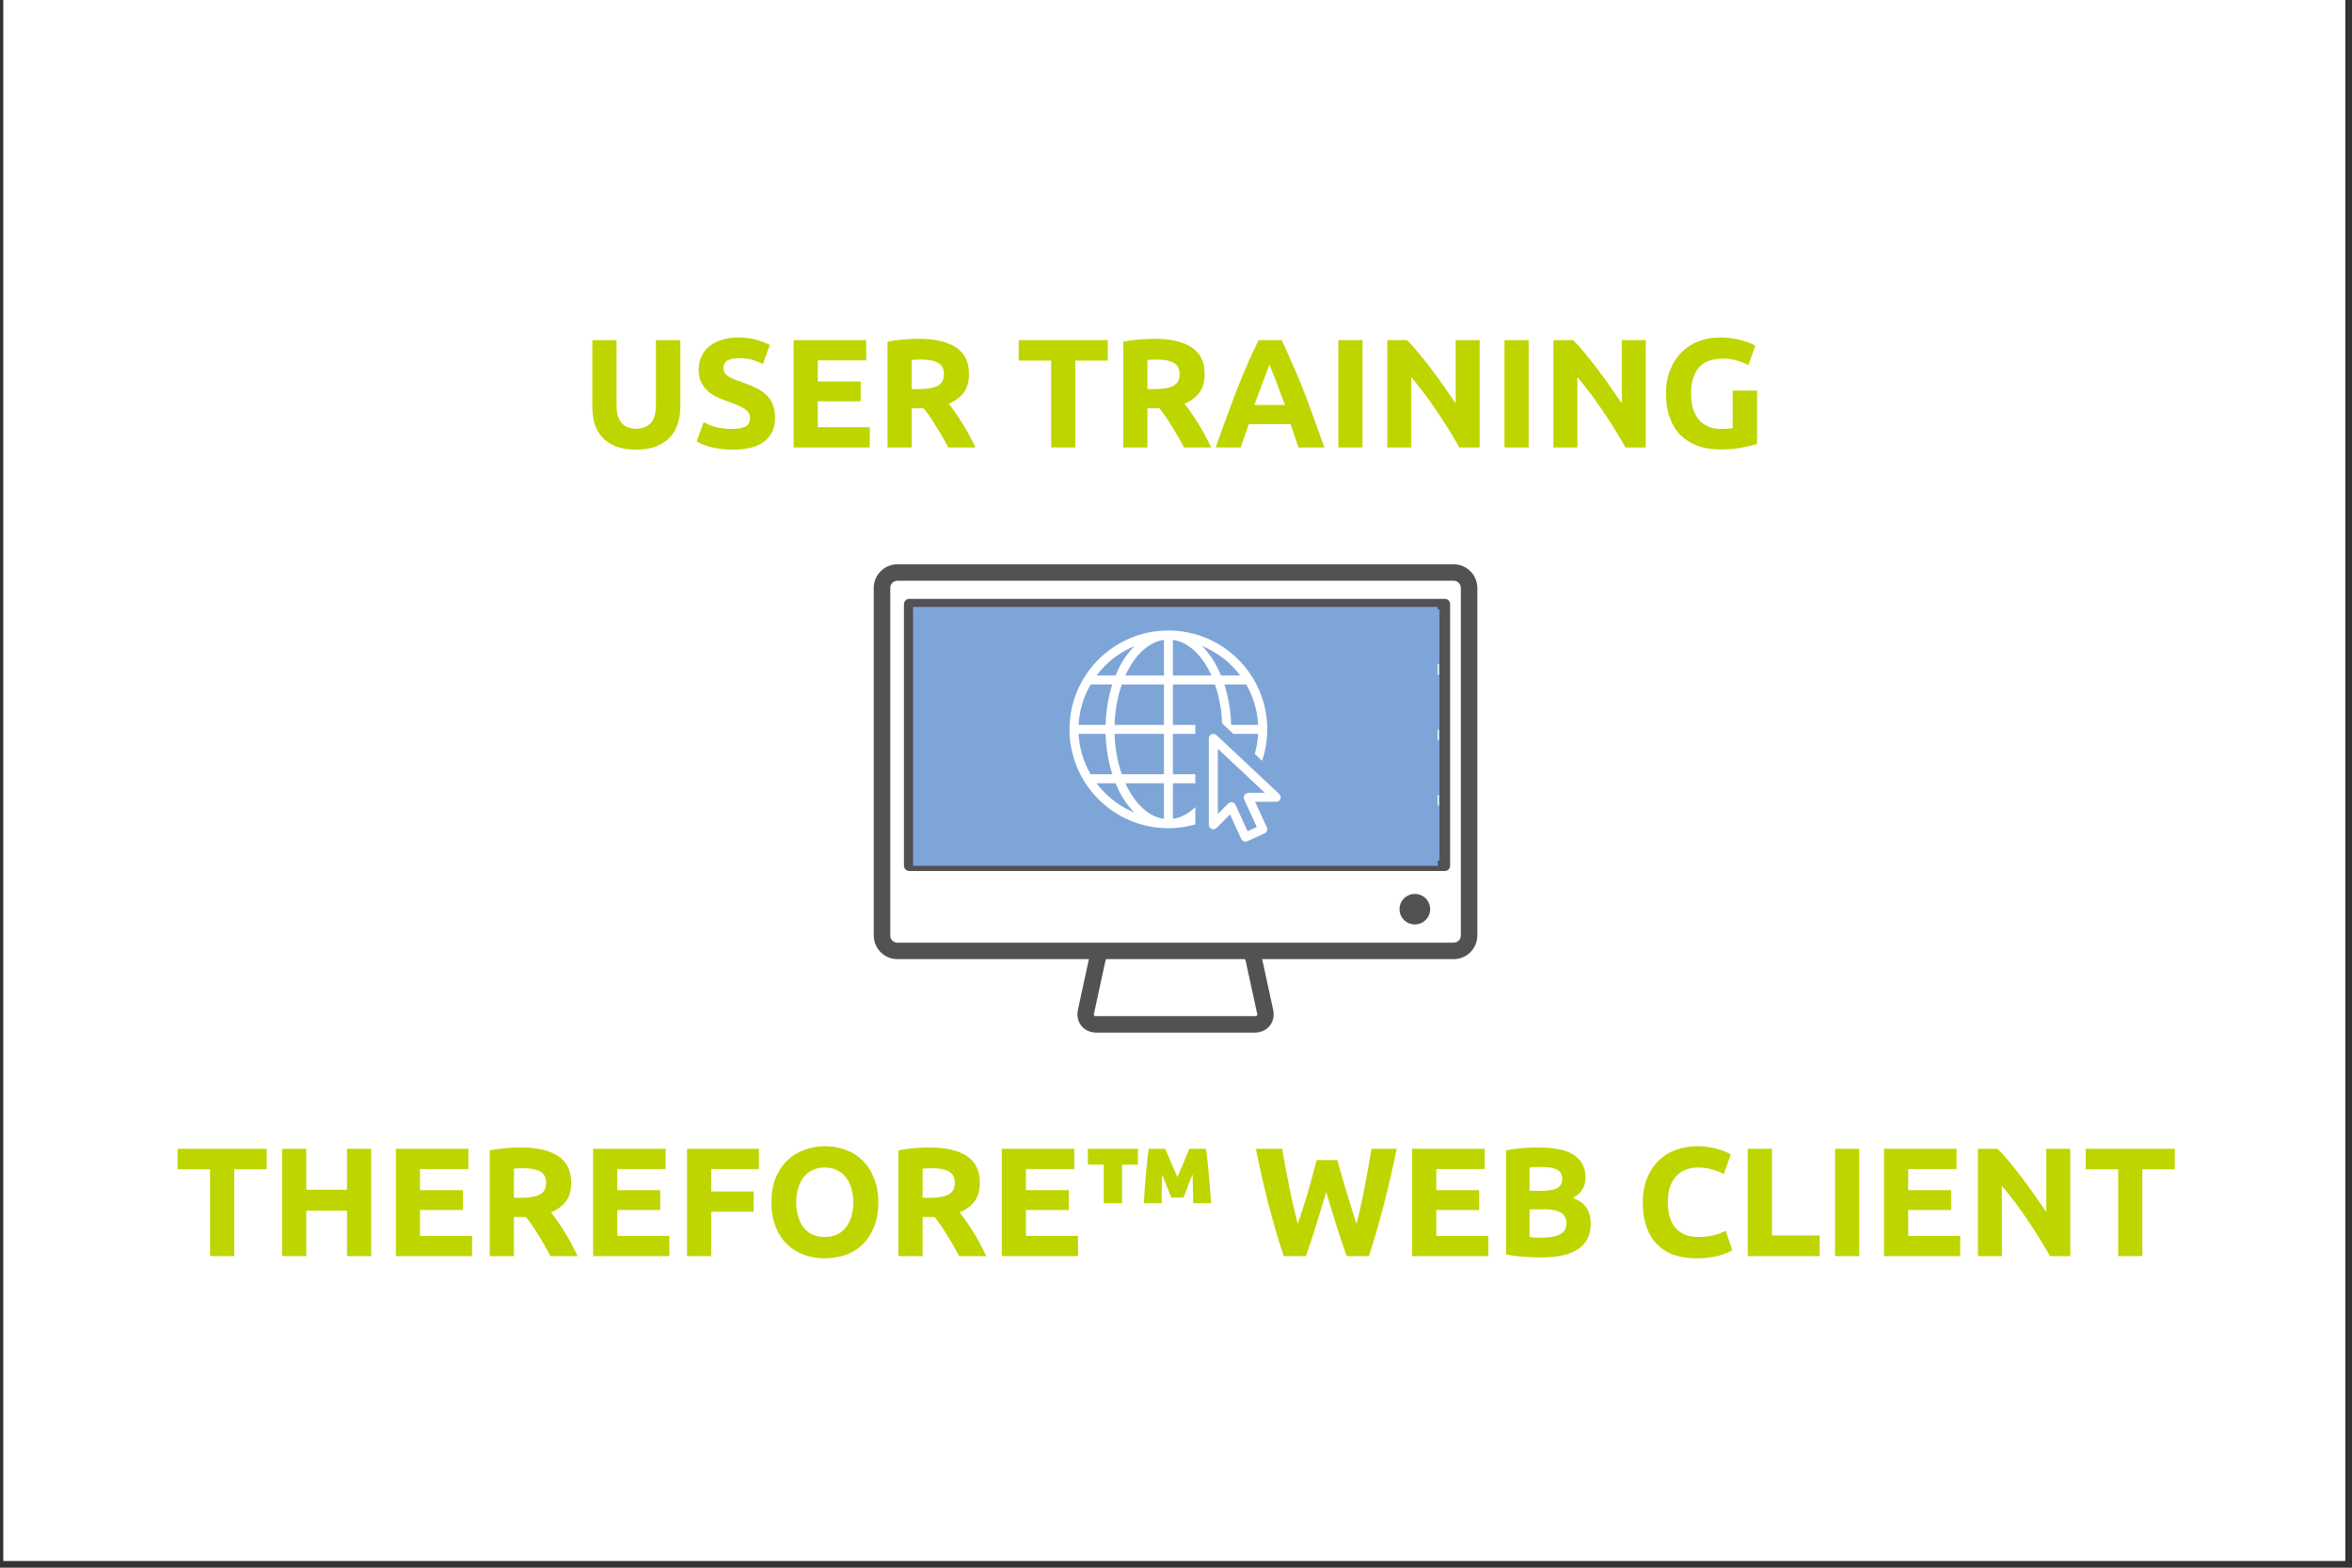 <?xml version="1.0" encoding="UTF-8"?>
<svg xmlns="http://www.w3.org/2000/svg" xmlns:xlink="http://www.w3.org/1999/xlink" width="225" zoomAndPan="magnify" viewBox="0 0 168.75 112.5" height="150" preserveAspectRatio="xMidYMid meet" version="1.0">
  <rect x="0" y="0" width="168.75" height="112.5" fill="#333333" stroke="none"/>
  <defs>
    <g></g>
    <clipPath id="ba79d7c4e8">
      <path d="M 0.25 0 L 168.254 0 L 168.254 112.004 L 0.25 112.004 Z M 0.25 0 " clip-rule="nonzero"></path>
    </clipPath>
    <clipPath id="9801bdfce1">
      <path d="M 77 67 L 92 67 L 92 74.098 L 77 74.098 Z M 77 67 " clip-rule="nonzero"></path>
    </clipPath>
    <clipPath id="93ad2709da">
      <path d="M 63 41 L 105.996 41 L 105.996 69 L 63 69 Z M 63 41 " clip-rule="nonzero"></path>
    </clipPath>
    <clipPath id="71be6d12ad">
      <path d="M 62.688 40.496 L 105.996 40.496 L 105.996 69 L 62.688 69 Z M 62.688 40.496 " clip-rule="nonzero"></path>
    </clipPath>
    <clipPath id="0ac5775c7b">
      <path d="M 65.512 43.555 L 103.152 43.555 L 103.152 62.133 L 65.512 62.133 Z M 65.512 43.555 " clip-rule="nonzero"></path>
    </clipPath>
    <clipPath id="4b8d838004">
      <path d="M 76.734 45.246 L 92 45.246 L 92 60.625 L 76.734 60.625 Z M 76.734 45.246 " clip-rule="nonzero"></path>
    </clipPath>
  </defs>
  <g clip-path="url(#ba79d7c4e8)">
    <path fill="#ffffff" d="M 0.25 0 L 168.254 0 L 168.254 112.004 L 0.25 112.004 Z M 0.25 0 " fill-opacity="1" fill-rule="nonzero"></path>
    <path fill="#ffffff" d="M 0.25 0 L 168.254 0 L 168.254 112.004 L 0.25 112.004 Z M 0.25 0 " fill-opacity="1" fill-rule="nonzero"></path>
  </g>
  <path fill="#ffffff" d="M 78.676 73.508 C 78.555 73.52 78.438 73.5 78.328 73.453 C 78.215 73.406 78.121 73.336 78.047 73.242 C 77.969 73.148 77.922 73.043 77.898 72.926 C 77.875 72.805 77.883 72.688 77.918 72.574 L 78.723 68.871 C 78.859 68.242 79.547 67.691 80.191 67.691 L 88.492 67.691 C 89.137 67.691 89.824 68.246 89.961 68.871 L 90.766 72.574 C 90.801 72.688 90.809 72.805 90.785 72.926 C 90.762 73.043 90.715 73.148 90.637 73.242 C 90.562 73.336 90.469 73.406 90.355 73.453 C 90.246 73.5 90.129 73.52 90.008 73.508 Z M 78.676 73.508 " fill-opacity="1" fill-rule="nonzero"></path>
  <g clip-path="url(#9801bdfce1)">
    <path fill="#535153" d="M 88.492 68.281 C 88.863 68.281 89.305 68.633 89.383 68.996 L 90.188 72.699 C 90.227 72.758 90.223 72.816 90.176 72.871 C 90.133 72.926 90.074 72.941 90.008 72.918 L 78.676 72.918 C 78.609 72.941 78.551 72.926 78.508 72.871 C 78.461 72.816 78.461 72.758 78.5 72.699 L 79.301 68.996 C 79.379 68.633 79.82 68.277 80.191 68.277 L 88.492 68.277 M 88.492 67.098 L 80.191 67.098 C 79.262 67.098 78.34 67.84 78.145 68.746 L 77.34 72.453 C 77.145 73.359 77.746 74.102 78.676 74.102 L 90.008 74.102 C 90.938 74.102 91.539 73.359 91.344 72.453 L 90.539 68.75 C 90.344 67.844 89.422 67.102 88.492 67.102 Z M 88.492 67.098 " fill-opacity="1" fill-rule="nonzero"></path>
  </g>
  <g clip-path="url(#93ad2709da)">
    <path fill="#ffffff" d="M 64.379 41.086 L 104.305 41.086 C 104.449 41.086 104.59 41.113 104.723 41.172 C 104.859 41.227 104.977 41.305 105.082 41.41 C 105.184 41.512 105.262 41.629 105.32 41.766 C 105.375 41.898 105.402 42.039 105.402 42.184 L 105.402 67.141 C 105.402 67.285 105.375 67.426 105.32 67.562 C 105.262 67.695 105.184 67.812 105.082 67.918 C 104.977 68.02 104.859 68.098 104.723 68.152 C 104.59 68.211 104.449 68.238 104.305 68.238 L 64.379 68.238 C 64.234 68.238 64.094 68.211 63.961 68.152 C 63.824 68.098 63.707 68.02 63.602 67.918 C 63.5 67.812 63.422 67.695 63.363 67.562 C 63.309 67.426 63.281 67.285 63.281 67.141 L 63.281 42.184 C 63.281 42.039 63.309 41.898 63.363 41.766 C 63.422 41.629 63.5 41.512 63.602 41.41 C 63.707 41.305 63.824 41.227 63.961 41.172 C 64.094 41.113 64.234 41.086 64.379 41.086 Z M 64.379 41.086 " fill-opacity="1" fill-rule="nonzero"></path>
  </g>
  <g clip-path="url(#71be6d12ad)">
    <path fill="#535153" d="M 104.305 41.676 C 104.441 41.68 104.562 41.73 104.66 41.828 C 104.758 41.926 104.809 42.043 104.812 42.184 L 104.812 67.141 C 104.809 67.281 104.758 67.398 104.66 67.496 C 104.562 67.594 104.441 67.645 104.305 67.648 L 64.379 67.648 C 64.242 67.645 64.121 67.594 64.023 67.496 C 63.926 67.398 63.875 67.281 63.875 67.141 L 63.875 42.184 C 63.875 42.043 63.926 41.926 64.023 41.828 C 64.121 41.73 64.242 41.68 64.379 41.676 L 104.305 41.676 M 104.305 40.496 L 64.379 40.496 C 64.156 40.496 63.941 40.539 63.734 40.625 C 63.527 40.711 63.344 40.836 63.188 40.992 C 63.027 41.148 62.906 41.332 62.82 41.539 C 62.734 41.746 62.691 41.961 62.688 42.184 L 62.688 67.141 C 62.691 67.363 62.734 67.578 62.82 67.785 C 62.906 67.992 63.027 68.176 63.188 68.332 C 63.344 68.492 63.527 68.613 63.734 68.699 C 63.941 68.785 64.156 68.828 64.379 68.828 L 104.305 68.828 C 104.527 68.828 104.742 68.785 104.949 68.699 C 105.156 68.613 105.34 68.492 105.496 68.332 C 105.656 68.176 105.777 67.992 105.863 67.785 C 105.949 67.578 105.992 67.363 105.996 67.141 L 105.996 42.184 C 105.992 41.961 105.949 41.746 105.863 41.539 C 105.777 41.332 105.656 41.148 105.496 40.992 C 105.34 40.836 105.156 40.711 104.949 40.625 C 104.742 40.539 104.527 40.496 104.305 40.496 Z M 104.305 40.496 " fill-opacity="1" fill-rule="nonzero"></path>
  </g>
  <path stroke-linecap="round" transform="matrix(0.085, 0, 0, 0.084, 62.689, 40.497)" fill-opacity="1" fill="#7ea5d7" fill-rule="nonzero" stroke-linejoin="round" d="M 30 33.994 L 481.997 33.994 L 481.997 257.479 L 30 257.479 Z M 30 33.994 " stroke="#535153" stroke-width="9" stroke-opacity="1" stroke-miterlimit="4"></path>
  <path stroke-linecap="butt" transform="matrix(0.085, 0, 0, 0.084, 62.689, 40.497)" fill="none" stroke-linejoin="miter" d="M 120.381 38.164 L 120.381 253.402 " stroke="#ffffff" stroke-width="9" stroke-opacity="1" stroke-miterlimit="4"></path>
  <path stroke-linecap="butt" transform="matrix(0.085, 0, 0, 0.084, 62.689, 40.497)" fill="none" stroke-linejoin="miter" d="M 210.808 38.164 L 210.808 253.402 " stroke="#ffffff" stroke-width="9" stroke-opacity="1" stroke-miterlimit="4"></path>
  <path stroke-linecap="butt" transform="matrix(0.085, 0, 0, 0.084, 62.689, 40.497)" fill="none" stroke-linejoin="miter" d="M 477.102 89.865 L 34.896 89.865 " stroke="#ffffff" stroke-width="9" stroke-opacity="1" stroke-miterlimit="4"></path>
  <path stroke-linecap="butt" transform="matrix(0.085, 0, 0, 0.084, 62.689, 40.497)" fill="none" stroke-linejoin="miter" d="M 477.102 145.737 L 34.896 145.737 " stroke="#ffffff" stroke-width="9" stroke-opacity="1" stroke-miterlimit="4"></path>
  <path stroke-linecap="butt" transform="matrix(0.085, 0, 0, 0.084, 62.689, 40.497)" fill="none" stroke-linejoin="miter" d="M 477.102 201.608 L 34.896 201.608 " stroke="#ffffff" stroke-width="9" stroke-opacity="1" stroke-miterlimit="4"></path>
  <path stroke-linecap="butt" transform="matrix(0.085, 0, 0, 0.084, 62.689, 40.497)" fill="none" stroke-linejoin="miter" d="M 301.189 38.164 L 301.189 253.402 " stroke="#ffffff" stroke-width="9" stroke-opacity="1" stroke-miterlimit="4"></path>
  <path stroke-linecap="butt" transform="matrix(0.085, 0, 0, 0.084, 62.689, 40.497)" fill="none" stroke-linejoin="miter" d="M 391.616 38.164 L 391.616 253.402 " stroke="#ffffff" stroke-width="9" stroke-opacity="1" stroke-miterlimit="4"></path>
  <path fill="#535153" d="M 102.613 65.246 C 102.613 65.391 102.582 65.531 102.527 65.664 C 102.473 65.797 102.391 65.918 102.289 66.02 C 102.188 66.121 102.066 66.203 101.934 66.258 C 101.797 66.312 101.656 66.34 101.512 66.34 C 101.367 66.34 101.227 66.312 101.09 66.258 C 100.957 66.203 100.836 66.121 100.734 66.02 C 100.633 65.918 100.551 65.797 100.496 65.664 C 100.441 65.531 100.414 65.391 100.414 65.246 C 100.414 65.098 100.441 64.961 100.496 64.824 C 100.551 64.691 100.633 64.57 100.734 64.469 C 100.836 64.367 100.957 64.289 101.09 64.23 C 101.227 64.176 101.367 64.148 101.512 64.148 C 101.656 64.148 101.797 64.176 101.934 64.23 C 102.066 64.289 102.188 64.367 102.289 64.469 C 102.391 64.57 102.473 64.691 102.527 64.824 C 102.582 64.961 102.613 65.098 102.613 65.246 Z M 102.613 65.246 " fill-opacity="1" fill-rule="nonzero"></path>
  <g fill="#bed500" fill-opacity="1">
    <g transform="translate(12.523, 90.142)">
      <g>
        <path d="M 6.609 -7.703 L 6.609 -6.234 L 4.281 -6.234 L 4.281 0 L 2.547 0 L 2.547 -6.234 L 0.219 -6.234 L 0.219 -7.703 Z M 6.609 -7.703 "></path>
      </g>
    </g>
  </g>
  <g fill="#bed500" fill-opacity="1">
    <g transform="translate(19.349, 90.142)">
      <g>
        <path d="M 5.547 -7.703 L 7.281 -7.703 L 7.281 0 L 5.547 0 L 5.547 -3.266 L 2.625 -3.266 L 2.625 0 L 0.891 0 L 0.891 -7.703 L 2.625 -7.703 L 2.625 -4.766 L 5.547 -4.766 Z M 5.547 -7.703 "></path>
      </g>
    </g>
  </g>
  <g fill="#bed500" fill-opacity="1">
    <g transform="translate(27.511, 90.142)">
      <g>
        <path d="M 0.891 0 L 0.891 -7.703 L 6.094 -7.703 L 6.094 -6.25 L 2.625 -6.25 L 2.625 -4.734 L 5.703 -4.734 L 5.703 -3.312 L 2.625 -3.312 L 2.625 -1.453 L 6.359 -1.453 L 6.359 0 Z M 0.891 0 "></path>
      </g>
    </g>
  </g>
  <g fill="#bed500" fill-opacity="1">
    <g transform="translate(34.248, 90.142)">
      <g>
        <path d="M 3.141 -7.797 C 4.305 -7.797 5.195 -7.586 5.812 -7.172 C 6.426 -6.766 6.734 -6.129 6.734 -5.266 C 6.734 -4.723 6.609 -4.281 6.359 -3.938 C 6.109 -3.602 5.75 -3.336 5.281 -3.141 C 5.438 -2.953 5.598 -2.734 5.766 -2.484 C 5.941 -2.234 6.113 -1.973 6.281 -1.703 C 6.445 -1.43 6.609 -1.148 6.766 -0.859 C 6.922 -0.566 7.066 -0.281 7.203 0 L 5.25 0 C 5.113 -0.25 4.973 -0.504 4.828 -0.766 C 4.68 -1.023 4.531 -1.273 4.375 -1.516 C 4.227 -1.766 4.078 -2 3.922 -2.219 C 3.773 -2.438 3.629 -2.633 3.484 -2.812 L 2.625 -2.812 L 2.625 0 L 0.891 0 L 0.891 -7.594 C 1.266 -7.664 1.656 -7.719 2.062 -7.75 C 2.469 -7.781 2.828 -7.797 3.141 -7.797 Z M 3.25 -6.312 C 3.125 -6.312 3.008 -6.305 2.906 -6.297 C 2.812 -6.297 2.719 -6.289 2.625 -6.281 L 2.625 -4.188 L 3.109 -4.188 C 3.766 -4.188 4.234 -4.27 4.516 -4.438 C 4.797 -4.602 4.938 -4.879 4.938 -5.266 C 4.938 -5.648 4.789 -5.922 4.5 -6.078 C 4.219 -6.234 3.801 -6.312 3.25 -6.312 Z M 3.25 -6.312 "></path>
      </g>
    </g>
  </g>
  <g fill="#bed500" fill-opacity="1">
    <g transform="translate(41.664, 90.142)">
      <g>
        <path d="M 0.891 0 L 0.891 -7.703 L 6.094 -7.703 L 6.094 -6.25 L 2.625 -6.25 L 2.625 -4.734 L 5.703 -4.734 L 5.703 -3.312 L 2.625 -3.312 L 2.625 -1.453 L 6.359 -1.453 L 6.359 0 Z M 0.891 0 "></path>
      </g>
    </g>
  </g>
  <g fill="#bed500" fill-opacity="1">
    <g transform="translate(48.402, 90.142)">
      <g>
        <path d="M 0.891 0 L 0.891 -7.703 L 6.047 -7.703 L 6.047 -6.25 L 2.625 -6.25 L 2.625 -4.641 L 5.672 -4.641 L 5.672 -3.188 L 2.625 -3.188 L 2.625 0 Z M 0.891 0 "></path>
      </g>
    </g>
  </g>
  <g fill="#bed500" fill-opacity="1">
    <g transform="translate(54.784, 90.142)">
      <g>
        <path d="M 2.344 -3.859 C 2.344 -3.484 2.391 -3.141 2.484 -2.828 C 2.578 -2.523 2.707 -2.266 2.875 -2.047 C 3.051 -1.828 3.266 -1.66 3.516 -1.547 C 3.773 -1.43 4.066 -1.375 4.391 -1.375 C 4.711 -1.375 5 -1.43 5.25 -1.547 C 5.508 -1.66 5.723 -1.828 5.891 -2.047 C 6.066 -2.266 6.203 -2.523 6.297 -2.828 C 6.391 -3.141 6.438 -3.484 6.438 -3.859 C 6.438 -4.234 6.391 -4.57 6.297 -4.875 C 6.203 -5.188 6.066 -5.453 5.891 -5.672 C 5.723 -5.891 5.508 -6.055 5.25 -6.172 C 5 -6.297 4.711 -6.359 4.391 -6.359 C 4.066 -6.359 3.773 -6.297 3.516 -6.172 C 3.266 -6.055 3.051 -5.891 2.875 -5.672 C 2.707 -5.453 2.578 -5.188 2.484 -4.875 C 2.391 -4.57 2.344 -4.234 2.344 -3.859 Z M 8.234 -3.859 C 8.234 -3.203 8.133 -2.625 7.938 -2.125 C 7.738 -1.625 7.469 -1.203 7.125 -0.859 C 6.789 -0.523 6.383 -0.27 5.906 -0.094 C 5.438 0.07 4.93 0.156 4.391 0.156 C 3.867 0.156 3.375 0.07 2.906 -0.094 C 2.438 -0.27 2.023 -0.523 1.672 -0.859 C 1.328 -1.203 1.055 -1.625 0.859 -2.125 C 0.66 -2.625 0.562 -3.203 0.562 -3.859 C 0.562 -4.516 0.66 -5.094 0.859 -5.594 C 1.066 -6.102 1.348 -6.523 1.703 -6.859 C 2.055 -7.203 2.461 -7.457 2.922 -7.625 C 3.391 -7.801 3.879 -7.891 4.391 -7.891 C 4.922 -7.891 5.422 -7.801 5.891 -7.625 C 6.359 -7.457 6.766 -7.203 7.109 -6.859 C 7.453 -6.523 7.723 -6.102 7.922 -5.594 C 8.129 -5.094 8.234 -4.516 8.234 -3.859 Z M 8.234 -3.859 "></path>
      </g>
    </g>
  </g>
  <g fill="#bed500" fill-opacity="1">
    <g transform="translate(63.568, 90.142)">
      <g>
        <path d="M 3.141 -7.797 C 4.305 -7.797 5.195 -7.586 5.812 -7.172 C 6.426 -6.766 6.734 -6.129 6.734 -5.266 C 6.734 -4.723 6.609 -4.281 6.359 -3.938 C 6.109 -3.602 5.75 -3.336 5.281 -3.141 C 5.438 -2.953 5.598 -2.734 5.766 -2.484 C 5.941 -2.234 6.113 -1.973 6.281 -1.703 C 6.445 -1.43 6.609 -1.148 6.766 -0.859 C 6.922 -0.566 7.066 -0.281 7.203 0 L 5.25 0 C 5.113 -0.25 4.973 -0.504 4.828 -0.766 C 4.68 -1.023 4.531 -1.273 4.375 -1.516 C 4.227 -1.766 4.078 -2 3.922 -2.219 C 3.773 -2.438 3.629 -2.633 3.484 -2.812 L 2.625 -2.812 L 2.625 0 L 0.891 0 L 0.891 -7.594 C 1.266 -7.664 1.656 -7.719 2.062 -7.75 C 2.469 -7.781 2.828 -7.797 3.141 -7.797 Z M 3.25 -6.312 C 3.125 -6.312 3.008 -6.305 2.906 -6.297 C 2.812 -6.297 2.719 -6.289 2.625 -6.281 L 2.625 -4.188 L 3.109 -4.188 C 3.766 -4.188 4.234 -4.27 4.516 -4.438 C 4.797 -4.602 4.938 -4.879 4.938 -5.266 C 4.938 -5.648 4.789 -5.922 4.5 -6.078 C 4.219 -6.234 3.801 -6.312 3.25 -6.312 Z M 3.25 -6.312 "></path>
      </g>
    </g>
  </g>
  <g fill="#bed500" fill-opacity="1">
    <g transform="translate(70.984, 90.142)">
      <g>
        <path d="M 0.891 0 L 0.891 -7.703 L 6.094 -7.703 L 6.094 -6.25 L 2.625 -6.25 L 2.625 -4.734 L 5.703 -4.734 L 5.703 -3.312 L 2.625 -3.312 L 2.625 -1.453 L 6.359 -1.453 L 6.359 0 Z M 0.891 0 "></path>
      </g>
    </g>
  </g>
  <g fill="#bed500" fill-opacity="1">
    <g transform="translate(77.722, 90.142)">
      <g>
        <path d="M 3.922 -7.703 L 3.922 -6.562 L 2.781 -6.562 L 2.781 -3.797 L 1.469 -3.797 L 1.469 -6.562 L 0.328 -6.562 L 0.328 -7.703 Z M 8.797 -7.703 C 8.867 -7.266 8.93 -6.734 8.984 -6.109 C 9.047 -5.484 9.109 -4.711 9.172 -3.797 L 7.891 -3.797 L 7.844 -5.875 L 7.188 -4.203 L 6.312 -4.203 L 5.656 -5.859 C 5.656 -5.617 5.648 -5.383 5.641 -5.156 C 5.641 -4.926 5.633 -4.711 5.625 -4.516 C 5.625 -4.328 5.625 -4.164 5.625 -4.031 C 5.625 -3.895 5.625 -3.816 5.625 -3.797 L 4.344 -3.797 C 4.395 -4.711 4.453 -5.484 4.516 -6.109 C 4.578 -6.734 4.633 -7.266 4.688 -7.703 L 5.875 -7.703 C 6.031 -7.367 6.176 -7.031 6.312 -6.688 C 6.457 -6.344 6.602 -6.004 6.75 -5.672 C 6.895 -6.004 7.047 -6.352 7.203 -6.719 C 7.359 -7.094 7.492 -7.422 7.609 -7.703 Z M 8.797 -7.703 "></path>
      </g>
    </g>
  </g>
  <g fill="#bed500" fill-opacity="1">
    <g transform="translate(87.217, 90.142)">
      <g></g>
    </g>
  </g>
  <g fill="#bed500" fill-opacity="1">
    <g transform="translate(89.886, 90.142)">
      <g>
        <path d="M 6.062 -6.891 C 6.156 -6.586 6.254 -6.242 6.359 -5.859 C 6.461 -5.473 6.578 -5.078 6.703 -4.672 C 6.828 -4.266 6.953 -3.859 7.078 -3.453 C 7.203 -3.047 7.32 -2.664 7.438 -2.312 C 7.539 -2.688 7.641 -3.098 7.734 -3.547 C 7.836 -3.992 7.93 -4.453 8.016 -4.922 C 8.109 -5.398 8.195 -5.875 8.281 -6.344 C 8.363 -6.812 8.441 -7.266 8.516 -7.703 L 10.328 -7.703 C 10.066 -6.422 9.766 -5.113 9.422 -3.781 C 9.086 -2.457 8.723 -1.195 8.328 0 L 6.734 0 C 6.484 -0.707 6.234 -1.453 5.984 -2.234 C 5.742 -3.023 5.504 -3.812 5.266 -4.594 C 5.023 -3.812 4.785 -3.023 4.547 -2.234 C 4.305 -1.453 4.062 -0.707 3.812 0 L 2.219 0 C 1.82 -1.195 1.453 -2.457 1.109 -3.781 C 0.773 -5.113 0.477 -6.422 0.219 -7.703 L 2.109 -7.703 C 2.18 -7.266 2.258 -6.812 2.344 -6.344 C 2.438 -5.875 2.531 -5.398 2.625 -4.922 C 2.719 -4.453 2.816 -3.992 2.922 -3.547 C 3.023 -3.098 3.125 -2.688 3.219 -2.312 C 3.352 -2.676 3.484 -3.062 3.609 -3.469 C 3.742 -3.875 3.867 -4.281 3.984 -4.688 C 4.098 -5.102 4.207 -5.5 4.312 -5.875 C 4.414 -6.25 4.504 -6.586 4.578 -6.891 Z M 6.062 -6.891 "></path>
      </g>
    </g>
  </g>
  <g fill="#bed500" fill-opacity="1">
    <g transform="translate(100.426, 90.142)">
      <g>
        <path d="M 0.891 0 L 0.891 -7.703 L 6.094 -7.703 L 6.094 -6.25 L 2.625 -6.25 L 2.625 -4.734 L 5.703 -4.734 L 5.703 -3.312 L 2.625 -3.312 L 2.625 -1.453 L 6.359 -1.453 L 6.359 0 Z M 0.891 0 "></path>
      </g>
    </g>
  </g>
  <g fill="#bed500" fill-opacity="1">
    <g transform="translate(107.164, 90.142)">
      <g>
        <path d="M 3.453 0.094 C 3.035 0.094 2.613 0.078 2.188 0.047 C 1.77 0.023 1.336 -0.031 0.891 -0.125 L 0.891 -7.594 C 1.242 -7.664 1.629 -7.719 2.047 -7.75 C 2.473 -7.781 2.867 -7.797 3.234 -7.797 C 3.723 -7.797 4.172 -7.758 4.578 -7.688 C 4.992 -7.625 5.348 -7.504 5.641 -7.328 C 5.941 -7.16 6.176 -6.938 6.344 -6.656 C 6.508 -6.375 6.594 -6.031 6.594 -5.625 C 6.594 -5.008 6.297 -4.523 5.703 -4.172 C 6.191 -3.984 6.523 -3.727 6.703 -3.406 C 6.879 -3.094 6.969 -2.738 6.969 -2.344 C 6.969 -1.531 6.672 -0.922 6.078 -0.516 C 5.492 -0.109 4.617 0.094 3.453 0.094 Z M 2.578 -3.359 L 2.578 -1.375 C 2.703 -1.352 2.836 -1.336 2.984 -1.328 C 3.141 -1.328 3.305 -1.328 3.484 -1.328 C 4.004 -1.328 4.422 -1.398 4.734 -1.547 C 5.055 -1.691 5.219 -1.969 5.219 -2.375 C 5.219 -2.727 5.082 -2.977 4.812 -3.125 C 4.551 -3.281 4.172 -3.359 3.672 -3.359 Z M 2.578 -4.688 L 3.422 -4.688 C 3.961 -4.688 4.348 -4.754 4.578 -4.891 C 4.805 -5.023 4.922 -5.242 4.922 -5.547 C 4.922 -5.859 4.801 -6.078 4.562 -6.203 C 4.32 -6.328 3.973 -6.391 3.516 -6.391 C 3.367 -6.391 3.207 -6.391 3.031 -6.391 C 2.863 -6.391 2.711 -6.379 2.578 -6.359 Z M 2.578 -4.688 "></path>
      </g>
    </g>
  </g>
  <g fill="#bed500" fill-opacity="1">
    <g transform="translate(114.636, 90.142)">
      <g></g>
    </g>
  </g>
  <g fill="#bed500" fill-opacity="1">
    <g transform="translate(117.304, 90.142)">
      <g>
        <path d="M 4.406 0.156 C 3.156 0.156 2.203 -0.191 1.547 -0.891 C 0.891 -1.586 0.562 -2.578 0.562 -3.859 C 0.562 -4.492 0.66 -5.062 0.859 -5.562 C 1.055 -6.062 1.328 -6.484 1.672 -6.828 C 2.023 -7.18 2.441 -7.445 2.922 -7.625 C 3.41 -7.801 3.938 -7.891 4.5 -7.891 C 4.82 -7.891 5.113 -7.863 5.375 -7.812 C 5.645 -7.77 5.879 -7.711 6.078 -7.641 C 6.285 -7.578 6.453 -7.516 6.578 -7.453 C 6.711 -7.391 6.812 -7.336 6.875 -7.297 L 6.375 -5.891 C 6.133 -6.016 5.859 -6.125 5.547 -6.219 C 5.234 -6.312 4.875 -6.359 4.469 -6.359 C 4.207 -6.359 3.945 -6.312 3.688 -6.219 C 3.426 -6.125 3.195 -5.977 3 -5.781 C 2.812 -5.594 2.656 -5.344 2.531 -5.031 C 2.414 -4.719 2.359 -4.336 2.359 -3.891 C 2.359 -3.535 2.395 -3.203 2.469 -2.891 C 2.551 -2.586 2.676 -2.32 2.844 -2.094 C 3.02 -1.875 3.25 -1.695 3.531 -1.562 C 3.812 -1.438 4.156 -1.375 4.562 -1.375 C 4.812 -1.375 5.035 -1.391 5.234 -1.422 C 5.441 -1.453 5.617 -1.488 5.766 -1.531 C 5.922 -1.57 6.055 -1.617 6.172 -1.672 C 6.297 -1.723 6.41 -1.77 6.516 -1.812 L 6.984 -0.422 C 6.742 -0.273 6.398 -0.141 5.953 -0.016 C 5.504 0.098 4.988 0.156 4.406 0.156 Z M 4.406 0.156 "></path>
      </g>
    </g>
  </g>
  <g fill="#bed500" fill-opacity="1">
    <g transform="translate(124.509, 90.142)">
      <g>
        <path d="M 6.047 -1.484 L 6.047 0 L 0.891 0 L 0.891 -7.703 L 2.625 -7.703 L 2.625 -1.484 Z M 6.047 -1.484 "></path>
      </g>
    </g>
  </g>
  <g fill="#bed500" fill-opacity="1">
    <g transform="translate(130.769, 90.142)">
      <g>
        <path d="M 0.891 -7.703 L 2.625 -7.703 L 2.625 0 L 0.891 0 Z M 0.891 -7.703 "></path>
      </g>
    </g>
  </g>
  <g fill="#bed500" fill-opacity="1">
    <g transform="translate(134.282, 90.142)">
      <g>
        <path d="M 0.891 0 L 0.891 -7.703 L 6.094 -7.703 L 6.094 -6.25 L 2.625 -6.25 L 2.625 -4.734 L 5.703 -4.734 L 5.703 -3.312 L 2.625 -3.312 L 2.625 -1.453 L 6.359 -1.453 L 6.359 0 Z M 0.891 0 "></path>
      </g>
    </g>
  </g>
  <g fill="#bed500" fill-opacity="1">
    <g transform="translate(141.02, 90.142)">
      <g>
        <path d="M 6.062 0 C 5.562 -0.883 5.02 -1.754 4.438 -2.609 C 3.863 -3.473 3.254 -4.285 2.609 -5.047 L 2.609 0 L 0.891 0 L 0.891 -7.703 L 2.297 -7.703 C 2.547 -7.461 2.816 -7.164 3.109 -6.812 C 3.41 -6.457 3.711 -6.078 4.016 -5.672 C 4.328 -5.266 4.633 -4.844 4.938 -4.406 C 5.238 -3.977 5.523 -3.562 5.797 -3.156 L 5.797 -7.703 L 7.516 -7.703 L 7.516 0 Z M 6.062 0 "></path>
      </g>
    </g>
  </g>
  <g fill="#bed500" fill-opacity="1">
    <g transform="translate(149.426, 90.142)">
      <g>
        <path d="M 6.609 -7.703 L 6.609 -6.234 L 4.281 -6.234 L 4.281 0 L 2.547 0 L 2.547 -6.234 L 0.219 -6.234 L 0.219 -7.703 Z M 6.609 -7.703 "></path>
      </g>
    </g>
  </g>
  <g fill="#bed500" fill-opacity="1">
    <g transform="translate(41.718, 32.11)">
      <g>
        <path d="M 3.906 0.156 C 3.363 0.156 2.895 0.082 2.5 -0.062 C 2.102 -0.219 1.773 -0.43 1.516 -0.703 C 1.266 -0.973 1.078 -1.297 0.953 -1.672 C 0.836 -2.047 0.781 -2.461 0.781 -2.922 L 0.781 -7.703 L 2.516 -7.703 L 2.516 -3.062 C 2.516 -2.75 2.547 -2.484 2.609 -2.266 C 2.68 -2.047 2.781 -1.867 2.906 -1.734 C 3.031 -1.598 3.176 -1.5 3.344 -1.438 C 3.52 -1.375 3.711 -1.344 3.922 -1.344 C 4.348 -1.344 4.691 -1.473 4.953 -1.734 C 5.211 -1.992 5.344 -2.438 5.344 -3.062 L 5.344 -7.703 L 7.094 -7.703 L 7.094 -2.922 C 7.094 -2.461 7.023 -2.039 6.891 -1.656 C 6.766 -1.281 6.57 -0.957 6.312 -0.688 C 6.051 -0.426 5.723 -0.219 5.328 -0.062 C 4.93 0.082 4.457 0.156 3.906 0.156 Z M 3.906 0.156 "></path>
      </g>
    </g>
  </g>
  <g fill="#bed500" fill-opacity="1">
    <g transform="translate(49.579, 32.11)">
      <g>
        <path d="M 3 -1.328 C 3.238 -1.328 3.438 -1.348 3.594 -1.391 C 3.758 -1.43 3.891 -1.484 3.984 -1.547 C 4.078 -1.617 4.141 -1.703 4.172 -1.797 C 4.211 -1.898 4.234 -2.008 4.234 -2.125 C 4.234 -2.375 4.113 -2.582 3.875 -2.75 C 3.645 -2.914 3.238 -3.098 2.656 -3.297 C 2.406 -3.379 2.156 -3.477 1.906 -3.594 C 1.656 -3.707 1.426 -3.852 1.219 -4.031 C 1.02 -4.207 0.859 -4.422 0.734 -4.672 C 0.609 -4.922 0.547 -5.223 0.547 -5.578 C 0.547 -5.93 0.613 -6.25 0.75 -6.531 C 0.883 -6.82 1.07 -7.066 1.312 -7.266 C 1.562 -7.461 1.859 -7.613 2.203 -7.719 C 2.547 -7.832 2.938 -7.891 3.375 -7.891 C 3.895 -7.891 4.344 -7.832 4.719 -7.719 C 5.102 -7.602 5.414 -7.484 5.656 -7.359 L 5.156 -5.984 C 4.945 -6.098 4.707 -6.195 4.438 -6.281 C 4.176 -6.363 3.863 -6.406 3.5 -6.406 C 3.082 -6.406 2.781 -6.348 2.594 -6.234 C 2.414 -6.117 2.328 -5.941 2.328 -5.703 C 2.328 -5.566 2.359 -5.445 2.422 -5.344 C 2.492 -5.25 2.586 -5.16 2.703 -5.078 C 2.828 -5.004 2.969 -4.938 3.125 -4.875 C 3.289 -4.812 3.469 -4.75 3.656 -4.688 C 4.062 -4.539 4.41 -4.395 4.703 -4.25 C 5.004 -4.102 5.25 -3.93 5.438 -3.734 C 5.633 -3.547 5.781 -3.32 5.875 -3.062 C 5.977 -2.801 6.031 -2.484 6.031 -2.109 C 6.031 -1.391 5.773 -0.832 5.266 -0.438 C 4.766 -0.039 4.008 0.156 3 0.156 C 2.656 0.156 2.344 0.133 2.062 0.094 C 1.789 0.051 1.551 0.004 1.344 -0.047 C 1.133 -0.109 0.953 -0.172 0.797 -0.234 C 0.641 -0.305 0.508 -0.375 0.406 -0.438 L 0.906 -1.812 C 1.133 -1.688 1.414 -1.57 1.75 -1.469 C 2.094 -1.375 2.508 -1.328 3 -1.328 Z M 3 -1.328 "></path>
      </g>
    </g>
  </g>
  <g fill="#bed500" fill-opacity="1">
    <g transform="translate(56.05, 32.11)">
      <g>
        <path d="M 0.891 0 L 0.891 -7.703 L 6.094 -7.703 L 6.094 -6.25 L 2.625 -6.25 L 2.625 -4.734 L 5.703 -4.734 L 5.703 -3.312 L 2.625 -3.312 L 2.625 -1.453 L 6.359 -1.453 L 6.359 0 Z M 0.891 0 "></path>
      </g>
    </g>
  </g>
  <g fill="#bed500" fill-opacity="1">
    <g transform="translate(62.788, 32.11)">
      <g>
        <path d="M 3.141 -7.797 C 4.305 -7.797 5.195 -7.586 5.812 -7.172 C 6.426 -6.766 6.734 -6.129 6.734 -5.266 C 6.734 -4.723 6.609 -4.281 6.359 -3.938 C 6.109 -3.602 5.75 -3.336 5.281 -3.141 C 5.438 -2.953 5.598 -2.734 5.766 -2.484 C 5.941 -2.234 6.113 -1.973 6.281 -1.703 C 6.445 -1.43 6.609 -1.148 6.766 -0.859 C 6.922 -0.566 7.066 -0.281 7.203 0 L 5.25 0 C 5.113 -0.25 4.973 -0.504 4.828 -0.766 C 4.68 -1.023 4.531 -1.273 4.375 -1.516 C 4.227 -1.766 4.078 -2 3.922 -2.219 C 3.773 -2.438 3.629 -2.633 3.484 -2.812 L 2.625 -2.812 L 2.625 0 L 0.891 0 L 0.891 -7.594 C 1.266 -7.664 1.656 -7.719 2.062 -7.75 C 2.469 -7.781 2.828 -7.797 3.141 -7.797 Z M 3.25 -6.312 C 3.125 -6.312 3.008 -6.305 2.906 -6.297 C 2.812 -6.297 2.719 -6.289 2.625 -6.281 L 2.625 -4.188 L 3.109 -4.188 C 3.766 -4.188 4.234 -4.27 4.516 -4.438 C 4.797 -4.602 4.938 -4.879 4.938 -5.266 C 4.938 -5.648 4.789 -5.922 4.5 -6.078 C 4.219 -6.234 3.801 -6.312 3.25 -6.312 Z M 3.25 -6.312 "></path>
      </g>
    </g>
  </g>
  <g fill="#bed500" fill-opacity="1">
    <g transform="translate(70.204, 32.11)">
      <g></g>
    </g>
  </g>
  <g fill="#bed500" fill-opacity="1">
    <g transform="translate(72.872, 32.11)">
      <g>
        <path d="M 6.609 -7.703 L 6.609 -6.234 L 4.281 -6.234 L 4.281 0 L 2.547 0 L 2.547 -6.234 L 0.219 -6.234 L 0.219 -7.703 Z M 6.609 -7.703 "></path>
      </g>
    </g>
  </g>
  <g fill="#bed500" fill-opacity="1">
    <g transform="translate(79.699, 32.11)">
      <g>
        <path d="M 3.141 -7.797 C 4.305 -7.797 5.195 -7.586 5.812 -7.172 C 6.426 -6.766 6.734 -6.129 6.734 -5.266 C 6.734 -4.723 6.609 -4.281 6.359 -3.938 C 6.109 -3.602 5.75 -3.336 5.281 -3.141 C 5.438 -2.953 5.598 -2.734 5.766 -2.484 C 5.941 -2.234 6.113 -1.973 6.281 -1.703 C 6.445 -1.43 6.609 -1.148 6.766 -0.859 C 6.922 -0.566 7.066 -0.281 7.203 0 L 5.25 0 C 5.113 -0.25 4.973 -0.504 4.828 -0.766 C 4.68 -1.023 4.531 -1.273 4.375 -1.516 C 4.227 -1.766 4.078 -2 3.922 -2.219 C 3.773 -2.438 3.629 -2.633 3.484 -2.812 L 2.625 -2.812 L 2.625 0 L 0.891 0 L 0.891 -7.594 C 1.266 -7.664 1.656 -7.719 2.062 -7.75 C 2.469 -7.781 2.828 -7.797 3.141 -7.797 Z M 3.25 -6.312 C 3.125 -6.312 3.008 -6.305 2.906 -6.297 C 2.812 -6.297 2.719 -6.289 2.625 -6.281 L 2.625 -4.188 L 3.109 -4.188 C 3.766 -4.188 4.234 -4.27 4.516 -4.438 C 4.797 -4.602 4.938 -4.879 4.938 -5.266 C 4.938 -5.648 4.789 -5.922 4.5 -6.078 C 4.219 -6.234 3.801 -6.312 3.25 -6.312 Z M 3.25 -6.312 "></path>
      </g>
    </g>
  </g>
  <g fill="#bed500" fill-opacity="1">
    <g transform="translate(87.115, 32.11)">
      <g>
        <path d="M 6.047 0 C 5.961 -0.27 5.867 -0.547 5.766 -0.828 C 5.672 -1.109 5.578 -1.391 5.484 -1.672 L 2.484 -1.672 C 2.391 -1.391 2.289 -1.109 2.188 -0.828 C 2.082 -0.547 1.988 -0.27 1.906 0 L 0.109 0 C 0.398 -0.832 0.676 -1.598 0.938 -2.297 C 1.195 -3.004 1.445 -3.672 1.688 -4.297 C 1.938 -4.922 2.18 -5.508 2.422 -6.062 C 2.672 -6.625 2.926 -7.172 3.188 -7.703 L 4.844 -7.703 C 5.094 -7.172 5.336 -6.625 5.578 -6.062 C 5.828 -5.508 6.078 -4.922 6.328 -4.297 C 6.578 -3.672 6.828 -3.004 7.078 -2.297 C 7.336 -1.598 7.613 -0.832 7.906 0 Z M 3.969 -5.969 C 3.938 -5.852 3.879 -5.695 3.797 -5.5 C 3.723 -5.312 3.641 -5.094 3.547 -4.844 C 3.453 -4.594 3.348 -4.312 3.234 -4 C 3.117 -3.695 3 -3.379 2.875 -3.047 L 5.078 -3.047 C 4.953 -3.379 4.832 -3.695 4.719 -4 C 4.613 -4.312 4.508 -4.594 4.406 -4.844 C 4.312 -5.094 4.223 -5.312 4.141 -5.5 C 4.066 -5.695 4.008 -5.852 3.969 -5.969 Z M 3.969 -5.969 "></path>
      </g>
    </g>
  </g>
  <g fill="#bed500" fill-opacity="1">
    <g transform="translate(95.132, 32.11)">
      <g>
        <path d="M 0.891 -7.703 L 2.625 -7.703 L 2.625 0 L 0.891 0 Z M 0.891 -7.703 "></path>
      </g>
    </g>
  </g>
  <g fill="#bed500" fill-opacity="1">
    <g transform="translate(98.645, 32.11)">
      <g>
        <path d="M 6.062 0 C 5.562 -0.883 5.02 -1.754 4.438 -2.609 C 3.863 -3.473 3.254 -4.285 2.609 -5.047 L 2.609 0 L 0.891 0 L 0.891 -7.703 L 2.297 -7.703 C 2.547 -7.461 2.816 -7.164 3.109 -6.812 C 3.41 -6.457 3.711 -6.078 4.016 -5.672 C 4.328 -5.266 4.633 -4.844 4.938 -4.406 C 5.238 -3.977 5.523 -3.562 5.797 -3.156 L 5.797 -7.703 L 7.516 -7.703 L 7.516 0 Z M 6.062 0 "></path>
      </g>
    </g>
  </g>
  <g fill="#bed500" fill-opacity="1">
    <g transform="translate(107.051, 32.11)">
      <g>
        <path d="M 0.891 -7.703 L 2.625 -7.703 L 2.625 0 L 0.891 0 Z M 0.891 -7.703 "></path>
      </g>
    </g>
  </g>
  <g fill="#bed500" fill-opacity="1">
    <g transform="translate(110.564, 32.11)">
      <g>
        <path d="M 6.062 0 C 5.562 -0.883 5.02 -1.754 4.438 -2.609 C 3.863 -3.473 3.254 -4.285 2.609 -5.047 L 2.609 0 L 0.891 0 L 0.891 -7.703 L 2.297 -7.703 C 2.547 -7.461 2.816 -7.164 3.109 -6.812 C 3.41 -6.457 3.711 -6.078 4.016 -5.672 C 4.328 -5.266 4.633 -4.844 4.938 -4.406 C 5.238 -3.977 5.523 -3.562 5.797 -3.156 L 5.797 -7.703 L 7.516 -7.703 L 7.516 0 Z M 6.062 0 "></path>
      </g>
    </g>
  </g>
  <g fill="#bed500" fill-opacity="1">
    <g transform="translate(118.97, 32.11)">
      <g>
        <path d="M 4.656 -6.375 C 3.844 -6.375 3.254 -6.148 2.891 -5.703 C 2.535 -5.254 2.359 -4.641 2.359 -3.859 C 2.359 -3.484 2.398 -3.141 2.484 -2.828 C 2.578 -2.523 2.711 -2.258 2.891 -2.031 C 3.066 -1.812 3.285 -1.641 3.547 -1.516 C 3.816 -1.391 4.133 -1.328 4.5 -1.328 C 4.688 -1.328 4.848 -1.332 4.984 -1.344 C 5.129 -1.352 5.25 -1.367 5.344 -1.391 L 5.344 -4.078 L 7.094 -4.078 L 7.094 -0.25 C 6.883 -0.176 6.547 -0.094 6.078 0 C 5.617 0.094 5.055 0.141 4.391 0.141 C 3.805 0.141 3.281 0.051 2.812 -0.125 C 2.344 -0.301 1.938 -0.555 1.594 -0.891 C 1.258 -1.234 1.004 -1.656 0.828 -2.156 C 0.648 -2.656 0.562 -3.223 0.562 -3.859 C 0.562 -4.504 0.66 -5.07 0.859 -5.562 C 1.055 -6.062 1.328 -6.484 1.672 -6.828 C 2.023 -7.18 2.438 -7.445 2.906 -7.625 C 3.375 -7.801 3.879 -7.891 4.422 -7.891 C 4.785 -7.891 5.113 -7.863 5.406 -7.812 C 5.695 -7.77 5.945 -7.711 6.156 -7.641 C 6.363 -7.578 6.535 -7.516 6.672 -7.453 C 6.816 -7.391 6.914 -7.336 6.969 -7.297 L 6.469 -5.906 C 6.238 -6.031 5.969 -6.141 5.656 -6.234 C 5.352 -6.328 5.02 -6.375 4.656 -6.375 Z M 4.656 -6.375 "></path>
      </g>
    </g>
  </g>
  <g clip-path="url(#0ac5775c7b)">
    <path fill="#7ea5d7" d="M 65.512 43.555 L 103.168 43.555 L 103.168 62.133 L 65.512 62.133 Z M 65.512 43.555 " fill-opacity="1" fill-rule="nonzero"></path>
  </g>
  <g clip-path="url(#4b8d838004)">
    <path fill="#ffffff" d="M 83.828 45.246 C 79.914 45.246 76.734 48.426 76.734 52.34 C 76.734 56.254 79.914 59.434 83.828 59.434 C 84.492 59.434 85.141 59.336 85.762 59.16 L 85.762 57.918 C 85.281 58.383 84.734 58.68 84.152 58.762 L 84.152 56.211 L 85.762 56.211 L 85.762 55.562 L 84.152 55.562 L 84.152 52.664 L 85.762 52.664 L 85.762 52.02 L 84.152 52.02 L 84.152 49.117 L 87.172 49.117 C 87.461 49.949 87.645 50.895 87.684 51.91 L 88.02 52.223 L 88.34 52.523 L 88.488 52.664 L 90.266 52.664 C 90.238 53.156 90.16 53.641 90.027 54.105 L 90.551 54.598 C 90.793 53.875 90.922 53.117 90.922 52.34 C 90.922 48.426 87.742 45.246 83.828 45.246 Z M 83.508 45.918 L 83.508 48.473 L 80.746 48.473 C 80.867 48.207 80.996 47.953 81.141 47.723 C 81.781 46.684 82.613 46.047 83.508 45.918 Z M 84.152 45.918 C 85.281 46.074 86.273 47.043 86.918 48.473 L 84.152 48.473 Z M 86.246 46.359 C 87.344 46.805 88.285 47.543 88.984 48.473 L 87.605 48.473 C 87.254 47.625 86.789 46.906 86.246 46.359 Z M 81.387 46.375 C 81.098 46.668 80.828 47.004 80.59 47.383 C 80.383 47.719 80.199 48.082 80.039 48.473 L 78.676 48.473 C 79.371 47.547 80.301 46.816 81.387 46.375 Z M 78.25 49.117 L 79.805 49.117 C 79.523 49.996 79.355 50.977 79.324 52.02 L 77.387 52.02 C 77.441 50.961 77.75 49.977 78.25 49.117 Z M 80.488 49.117 L 83.508 49.117 L 83.508 52.02 L 79.969 52.02 C 80 50.961 80.184 49.977 80.488 49.117 Z M 87.844 49.117 L 89.414 49.117 C 89.91 49.977 90.215 50.965 90.27 52.02 L 88.332 52.02 C 88.301 50.977 88.129 49.996 87.844 49.117 Z M 77.387 52.664 L 79.324 52.664 C 79.355 53.703 79.523 54.684 79.805 55.562 L 78.25 55.562 C 77.75 54.703 77.441 53.719 77.387 52.664 Z M 79.969 52.664 L 83.508 52.664 L 83.508 55.562 L 80.488 55.562 C 80.184 54.707 80 53.719 79.969 52.664 Z M 87.039 52.664 C 86.867 52.672 86.73 52.812 86.73 52.984 L 86.73 59.191 C 86.73 59.32 86.809 59.438 86.93 59.488 C 87.051 59.539 87.188 59.512 87.281 59.418 L 88.25 58.445 L 89.062 60.211 C 89.137 60.375 89.328 60.445 89.488 60.371 L 90.734 59.801 C 90.895 59.727 90.965 59.535 90.891 59.371 L 90.051 57.539 L 91.566 57.539 C 91.699 57.539 91.816 57.457 91.867 57.336 C 91.914 57.211 91.883 57.07 91.785 56.98 L 87.273 52.75 C 87.207 52.691 87.125 52.66 87.039 52.664 Z M 87.375 53.73 L 90.75 56.895 L 89.59 56.895 C 89.543 56.895 89.492 56.906 89.445 56.93 L 89.414 56.945 C 89.258 57.023 89.191 57.211 89.266 57.367 L 90.172 59.348 L 89.512 59.648 L 88.645 57.758 C 88.602 57.66 88.512 57.594 88.41 57.574 C 88.305 57.555 88.199 57.59 88.125 57.664 L 87.375 58.414 Z M 78.676 56.211 L 80.039 56.211 C 80.199 56.598 80.383 56.965 80.59 57.297 C 80.828 57.676 81.098 58.016 81.387 58.309 C 80.301 57.863 79.371 57.133 78.676 56.211 Z M 80.746 56.211 L 83.508 56.211 L 83.508 58.762 C 82.613 58.637 81.781 57.996 81.141 56.957 C 80.996 56.727 80.867 56.477 80.746 56.211 Z M 80.746 56.211 " fill-opacity="1" fill-rule="nonzero"></path>
  </g>
</svg>
